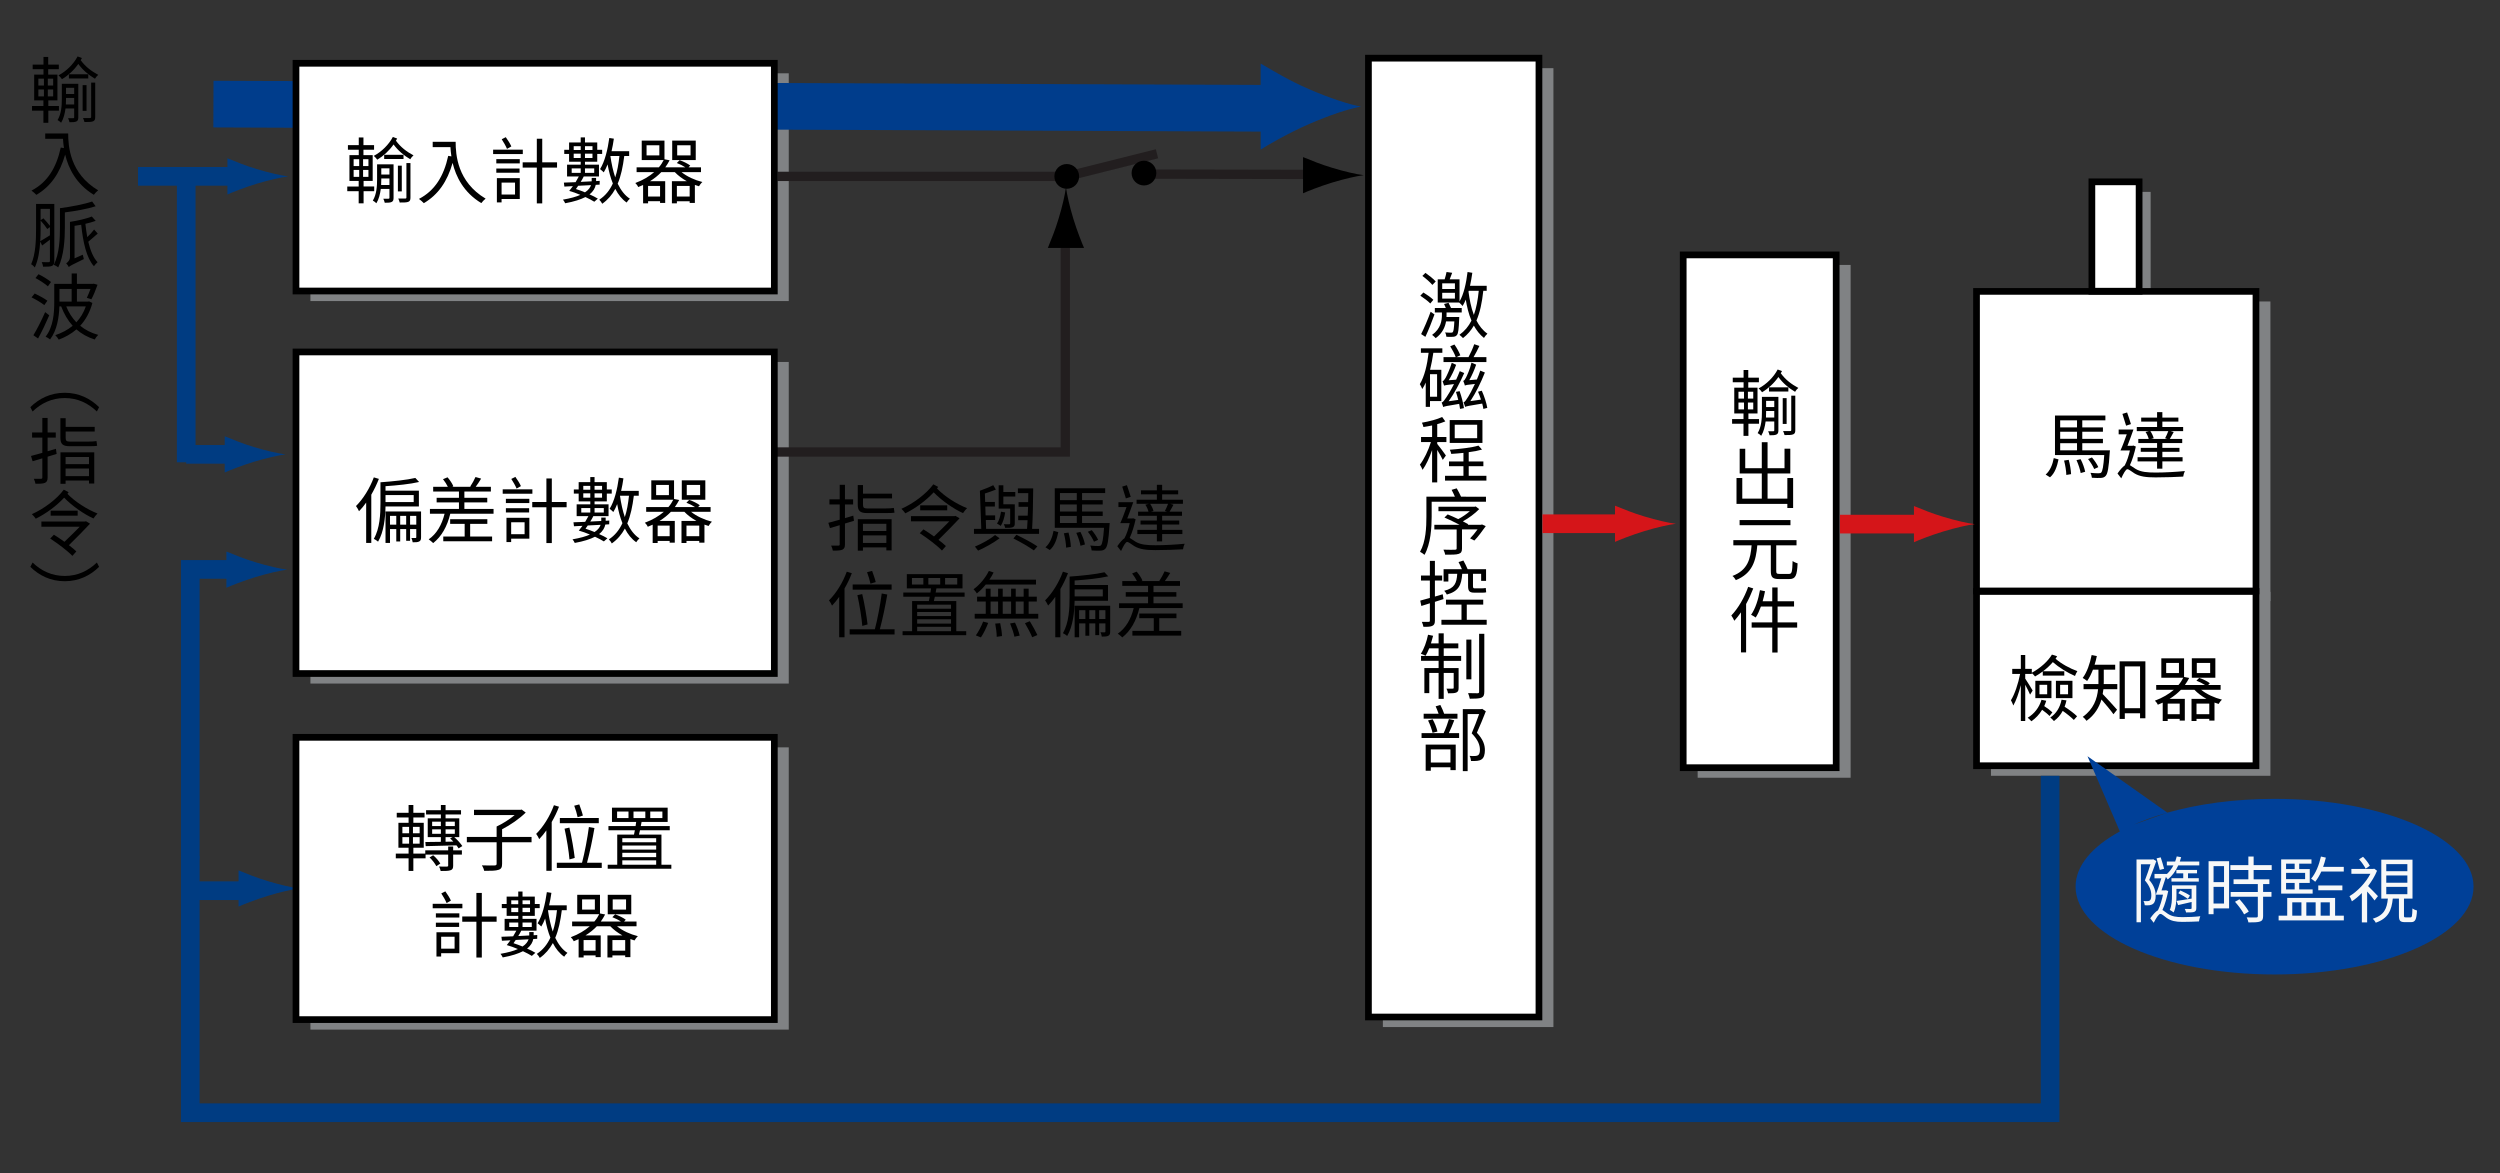 <?xml version="1.0" encoding="iso-8859-1"?>
<!-- Generator: Adobe Illustrator 16.0.0, SVG Export Plug-In . SVG Version: 6.00 Build 0)  -->
<!DOCTYPE svg PUBLIC "-//W3C//DTD SVG 1.1//EN" "http://www.w3.org/Graphics/SVG/1.1/DTD/svg11.dtd">
<svg version="1.1" id="&#x5716;&#x5C64;_1" xmlns="http://www.w3.org/2000/svg" xmlns:xlink="http://www.w3.org/1999/xlink" x="0px"
	 y="0px" width="552px" height="259px" viewBox="0 0 552 259" style="enable-background:new 0 0 552 259;" xml:space="preserve">
<rect x="0" y="0" width="552" height="259" fill="#333333" stroke="none"/>
<g>
	<rect x="68.542" y="16.187" style="fill:#808284;" width="105.616" height="50.287"/>
	<rect x="68.542" y="79.921" style="fill:#808284;" width="105.616" height="71.008"/>
	<rect x="68.542" y="165.019" style="fill:#808284;" width="105.616" height="62.318"/>
	<rect x="305.34" y="15.054" style="fill:#808284;" width="37.655" height="211.717"/>
	<rect x="374.844" y="58.498" style="fill:#808284;" width="33.771" height="113.226"/>
	<rect x="439.604" y="130.681" style="fill:#808284;" width="61.703" height="40.614"/>
	<rect x="439.604" y="66.565" style="fill:#808284;" width="61.703" height="66.146"/>
	<rect x="464.432" y="42.368" style="fill:#808284;" width="10.428" height="24.149"/>
	<rect x="302.151" y="12.837" style="fill:#FFFFFF;" width="37.65" height="211.718"/>
	<path d="M340.543,225.296H301.41v-213.2h39.133V225.296z M302.893,223.816h36.168V13.579h-36.168V223.816z"/>
	<rect x="371.65" y="56.276" style="fill:#FFFFFF;" width="33.778" height="113.229"/>
	<path d="M406.17,170.249h-35.261V55.535h35.261V170.249z M372.392,168.764h32.296V57.018h-32.296V168.764z"/>
	<rect x="436.415" y="130.583" style="fill:#FFFFFF;" width="61.705" height="38.492"/>
	<path d="M498.861,169.815h-63.188v-39.975h63.188V169.815z M437.156,168.335h60.223v-37.012h-60.223V168.335z"/>
	<rect x="436.415" y="64.342" style="fill:#FFFFFF;" width="61.705" height="66.145"/>
	<path d="M498.861,131.227h-63.188V63.601h63.188V131.227z M437.156,129.744h60.223V65.083h-60.223V129.744z"/>
	<rect x="461.887" y="40.148" style="fill:#FFFFFF;" width="10.428" height="24.148"/>
	<path d="M473.056,65.038h-11.91V39.407h11.91V65.038z M462.628,63.556h8.945V40.89h-8.945V63.556z"/>
	<rect x="406.258" y="113.662" style="fill:#D51519;" width="19.024" height="4.123"/>
	<path style="fill:#D51519;" d="M429.024,114.096c-2.62-0.788-4.324-1.519-6.422-2.362v7.993c0.75-0.359,3.802-1.576,6.422-2.359
		c2.806-0.848,5.349-1.43,6.996-1.639C434.373,115.524,431.83,114.95,429.024,114.096"/>
	<rect x="340.576" y="113.58" style="fill:#D51519;" width="19.025" height="4.123"/>
	<path style="fill:#D51519;" d="M363.023,114.02c-2.626-0.797-4.326-1.516-6.431-2.363v7.994c0.758-0.357,3.805-1.574,6.431-2.365
		c2.809-0.853,5.343-1.424,6.997-1.633C368.366,115.448,365.832,114.861,363.023,114.02"/>
	<rect x="171.651" y="37.916" style="fill:#221E1F;" width="63.888" height="2.059"/>
	
		<rect x="244.448" y="26.21" transform="matrix(0.243 0.97 -0.97 0.243 221.237 -210.528)" style="fill:#221E1F;" width="2.059" height="20.492"/>
	
		<rect x="252.588" y="37.543" transform="matrix(1 0.002 -0.002 1 0.091 -0.639)" style="fill:#221E1F;" width="42.676" height="2.059"/>
	<rect x="42.013" y="194.606" style="fill:#003C82;" width="11.588" height="4.123"/>
	<polygon style="fill:#003C82;" points="454.722,247.749 39.953,247.749 39.953,189.073 44.073,189.073 44.073,243.626 
		450.602,243.626 450.602,171.298 454.722,171.298 	"/>
	<path style="fill:#003C82;" d="M59.099,194.545c-2.621-0.791-4.324-1.521-6.426-2.363v7.992c0.753-0.352,3.805-1.571,6.426-2.362
		c2.803-0.853,5.346-1.429,6.999-1.639C64.444,195.964,61.901,195.393,59.099,194.545"/>
	<path style="fill:#003C82;" d="M42.013,191.135c-1.138,0-2.06-0.923-2.06-2.062v-65.407h12.72c1.139,0,2.061,0.922,2.061,2.06
		s-0.922,2.062-2.061,2.062h-8.6v61.286C44.073,190.212,43.151,191.135,42.013,191.135z"/>
	<path style="fill:#003C82;" d="M56.419,124.148c-2.621-0.796-4.324-1.525-6.428-2.367v7.996c0.756-0.354,3.807-1.572,6.428-2.363
		c2.804-0.844,5.348-1.424,7-1.638C61.767,125.575,59.223,124.996,56.419,124.148"/>
	<rect x="41.116" y="98.262" style="fill:#003C82;" width="11.182" height="4.117"/>
	<rect x="39.056" y="37.138" style="fill:#003C82;" width="4.121" height="64.936"/>
	<path style="fill:#003C82;" d="M56.04,98.7c-2.621-0.791-4.326-1.526-6.425-2.368v7.996c0.753-0.356,3.804-1.574,6.425-2.362
		c2.804-0.847,5.348-1.424,7-1.638C61.388,100.124,58.844,99.547,56.04,98.7"/>
	<path d="M235.539,41.685c1.512,0,2.735-1.23,2.735-2.738c0-1.51-1.224-2.73-2.735-2.73c-1.51,0-2.733,1.22-2.733,2.73
		C232.806,40.455,234.029,41.685,235.539,41.685"/>
	<path style="fill:#221E1F;" d="M236.245,100.838h-65.452c-0.569,0-1.029-0.462-1.029-1.03c0-0.569,0.46-1.031,1.029-1.031h63.393
		V53.087c0-0.569,0.461-1.029,1.029-1.029c0.569,0,1.03,0.46,1.03,1.029V100.838z"/>
	<path d="M252.588,40.95c1.509,0,2.73-1.225,2.73-2.738c0-1.505-1.222-2.728-2.73-2.728c-1.513,0-2.734,1.222-2.734,2.728
		C249.854,39.725,251.075,40.95,252.588,40.95"/>
	<path d="M294.134,37.047c-2.62-0.786-4.324-1.518-6.424-2.362v7.995c0.75-0.358,3.804-1.575,6.424-2.368
		c2.803-0.846,5.343-1.426,6.996-1.633C299.477,38.48,296.937,37.899,294.134,37.047"/>
	<path d="M233.729,48.309c-0.79,2.621-1.516,4.324-2.365,6.434h7.997c-0.352-0.761-1.57-3.813-2.364-6.434
		c-0.847-2.803-1.426-5.343-1.633-6.994C235.158,42.965,234.582,45.506,233.729,48.309"/>
	
		<rect x="47.13" y="18.253" transform="matrix(1 0.004 -0.004 1 0.088 -0.608)" style="fill:#003D8C;" width="234.255" height="10.3"/>
	<path style="fill:#003D8C;" d="M288.961,19.658c-4.324-1.887-7.138-3.621-10.61-5.623v19.002c1.246-0.85,6.286-3.737,10.61-5.612
		c4.627-2.015,8.82-3.4,11.553-3.889C297.781,23.043,293.588,21.667,288.961,19.658"/>
	<rect x="65.354" y="13.972" style="fill:#FFFFFF;" width="105.618" height="50.283"/>
	<path d="M171.713,64.996h-107.1V13.23h107.1V64.996z M66.095,63.514H170.23V14.713H66.095V63.514z"/>
	<rect x="65.354" y="77.711" style="fill:#FFFFFF;" width="105.618" height="71.003"/>
	<path d="M171.713,149.454h-107.1V76.971h107.1V149.454z M66.095,147.975H170.23V78.451H66.095V147.975z"/>
	<rect x="65.354" y="162.804" style="fill:#FFFFFF;" width="105.618" height="62.323"/>
	<path d="M171.713,225.867h-107.1v-63.807h107.1V225.867z M66.095,224.388H170.23v-60.845H66.095V224.388z"/>
	<path style="fill:#004098;" d="M471.156,182.067c2.239-0.987,4.72-1.873,7.399-2.631l-17.639-12.459l7.146,16.605
		c-6.11,3.332-9.774,7.572-9.774,12.192c0,10.711,19.669,19.386,43.933,19.386c24.267,0,43.938-8.675,43.938-19.386
		c0-10.705-19.672-19.388-43.938-19.388c-8.711,0-16.834,1.122-23.665,3.049"/>
	<rect x="30.473" y="36.877" style="fill:#003C82;" width="22.423" height="4.121"/>
	<path style="fill:#003C82;" d="M56.637,37.314c-2.62-0.791-4.326-1.521-6.425-2.367v7.998c0.753-0.358,3.805-1.573,6.425-2.365
		c2.805-0.846,5.348-1.423,7-1.633C61.984,38.739,59.441,38.161,56.637,37.314"/>
	<path d="M451.681,104.785c0.987-0.845,1.546-2.248,1.787-3.636l1.053,0.286c-0.303,1.484-0.796,3.046-1.881,3.954L451.681,104.785z
		 M465.876,99.428c0,0-0.018,0.352-0.05,0.507c-0.207,3.338-0.444,4.644-0.891,5.139c-0.274,0.302-0.575,0.414-1.021,0.447
		c-0.416,0.03-1.212,0.03-2.024-0.033c-0.035-0.302-0.145-0.781-0.319-1.087c0.778,0.097,1.531,0.097,1.8,0.097
		c0.287,0,0.446-0.03,0.574-0.158c0.288-0.319,0.494-1.321,0.673-3.858h-10.878v-8.726h11.13v1.057h-5.102v1.562h4.559v0.956h-4.559
		v1.564h4.559v0.97h-4.559v1.564H465.876z M454.887,94.373h3.718v-1.564h-3.718V94.373z M458.604,95.329h-3.718v1.564h3.718V95.329z
		 M454.887,99.428h3.718v-1.564h-3.718V99.428z M456.771,101.532c0.285,1.005,0.491,2.296,0.524,3.159l-1.052,0.176
		c-0.016-0.862-0.223-2.153-0.494-3.177L456.771,101.532z M459.401,101.39c0.459,0.862,0.875,2.041,1.003,2.775l-0.99,0.286
		c-0.112-0.732-0.509-1.944-0.922-2.855L459.401,101.39z M462.398,103.559c-0.24-0.593-0.815-1.531-1.356-2.2l0.862-0.352
		c0.571,0.653,1.165,1.562,1.403,2.138L462.398,103.559z"/>
	<path d="M471.593,98.598c-0.303,1.403-0.766,2.935-1.307,4.113c0.307,0.179,0.688,0.465,1.278,0.832
		c1.128,0.684,2.565,0.796,4.446,0.796c2.041,0,4.624-0.158,6.411-0.332c-0.162,0.316-0.334,0.873-0.368,1.225
		c-1.178,0.082-4.209,0.177-6.089,0.177c-2.092,0-3.479-0.177-4.657-0.878c-0.638-0.386-1.229-0.927-1.593-0.927
		c-0.354,0-0.878,1.008-1.341,2.011l-0.828-1.066c0.554-0.799,1.112-1.452,1.594-1.771c0.491-0.929,0.894-2.169,1.146-3.317h-2.087
		c0.443-0.941,0.94-2.296,1.387-3.557H467.8v-1.068h3.269c-0.398,1.146-0.895,2.505-1.326,3.59h1.104l0.206-0.052L471.593,98.598z
		 M469.442,93.99c-0.193-0.669-0.559-1.771-0.813-2.603l1.035-0.316c0.287,0.829,0.653,1.883,0.843,2.569L469.442,93.99z
		 M474.499,95.189h-2.7v-0.911h4.483v-1.182h-3.509v-0.893h3.509v-1.212h1.166v1.212h3.537v0.893h-3.537v1.182h4.59v0.911h-2.79
		l0.703,0.204c-0.304,0.543-0.591,1.103-0.862,1.53h2.743v0.908h-4.384v1.057h3.777v0.873h-3.777v1.181h4.465v0.927h-4.465v1.607
		h-1.166v-1.607h-4.306v-0.927h4.306v-1.181h-3.605v-0.873h3.605v-1.057h-4.146v-0.908h2.297c-0.096-0.446-0.382-1.081-0.699-1.546
		L474.499,95.189z M478.052,96.766c0.239-0.431,0.543-1.102,0.705-1.576h-3.956c0.334,0.492,0.638,1.13,0.732,1.576l-0.588,0.158
		h3.615L478.052,96.766z"/>
	<path d="M80.28,42.214v2.679h-1.084v-2.679h-2.519v-1.035h2.519v-1.227h-2.04v-5.696h2.059v-1.194h-2.394V32.04h2.394v-1.69h1.035
		v1.69h2.343v1.021H80.25v1.194h2.039v5.696H80.28v1.227h2.344v1.035H80.28z M78.081,36.665h1.227V35.15h-1.227V36.665z
		 M78.081,39.058h1.227v-1.531h-1.227V39.058z M81.35,35.15h-1.182v1.514h1.182V35.15z M81.35,37.527h-1.182v1.531h1.182V37.527z
		 M86.898,43.683c0,0.478-0.097,0.75-0.413,0.907c-0.321,0.162-0.799,0.177-1.531,0.177c-0.05-0.255-0.192-0.64-0.321-0.893
		c0.544,0.015,1.022,0,1.166,0s0.19-0.05,0.19-0.191V41.72h-1.912c-0.145,1.1-0.416,2.25-0.975,3.159
		c-0.173-0.177-0.557-0.496-0.781-0.589c0.846-1.388,0.94-3.238,0.94-4.656v-3.35h3.637V43.683z M87.694,30.591
		c-0.08,0.157-0.174,0.319-0.271,0.476c1.057,1.452,2.363,2.424,3.879,3.239c-0.272,0.225-0.561,0.559-0.719,0.862
		c-1.438-0.862-2.647-1.868-3.685-3.271c-0.956,1.372-2.231,2.55-3.603,3.366c-0.176-0.272-0.493-0.623-0.766-0.845
		c1.706-0.893,3.334-2.488,4.212-4.181L87.694,30.591z M85.989,40.845v-1.437h-1.8v0.225c0,0.363-0.019,0.793-0.035,1.212H85.989z
		 M84.189,38.531h1.8v-1.37h-1.8V38.531z M89.098,35.103h-4.271v-0.925h4.271V35.103z M88.714,42.264h-0.859v-5.692h0.859V42.264z
		 M89.736,36.011h0.893v7.591c0,0.524-0.093,0.797-0.462,0.956c-0.381,0.159-0.972,0.159-1.912,0.159
		c-0.05-0.255-0.194-0.619-0.319-0.875c0.734,0.017,1.356,0.017,1.544,0c0.196-0.018,0.257-0.063,0.257-0.255V36.011z"/>
	<path d="M100.607,31.308c0,2.822,0.369,8.836,6.618,12.551c-0.272,0.191-0.749,0.7-0.956,0.987
		c-3.924-2.376-5.612-5.867-6.333-8.883c-1.179,4.131-3.19,7.033-6.359,8.899c-0.225-0.238-0.753-0.735-1.071-0.941
		c3.524-1.833,5.486-5.039,6.459-9.504l0.703,0.112c-0.112-0.735-0.177-1.435-0.207-2.041h-3.922v-1.18H100.607z"/>
	<path d="M115.434,34.019h-6.553v-0.975h6.553V34.019z M109.584,35.134h5.181v0.941h-5.181V35.134z M114.718,38.147h-5.134v-0.938
		h5.134V38.147z M114.768,43.937h-4.019v0.75h-1.037V39.33h5.056V43.937z M110.749,42.949h2.969v-2.633h-2.969V42.949z
		 M111.945,32.872c-0.225-0.575-0.737-1.468-1.165-2.124l0.894-0.46c0.479,0.653,0.987,1.482,1.229,2.041L111.945,32.872z
		 M122.994,37h-3.268v7.908h-1.197V37h-3.124v-1.164h3.124v-5.199h1.197v5.199h3.268V37z"/>
	<path d="M131.538,40.812c-0.144,0.7-0.497,1.418-1.372,2.104c0.719,0.319,1.355,0.638,1.834,0.943l-0.78,0.685
		c-0.514-0.319-1.197-0.685-1.963-1.037c-1.021,0.528-2.455,1.005-4.465,1.372c-0.095-0.24-0.318-0.588-0.493-0.797
		c1.689-0.287,2.949-0.653,3.842-1.053c-0.814-0.352-1.658-0.653-2.455-0.877c0.254-0.319,0.543-0.669,0.813-1.05l-1.885,0.095
		l-0.109-0.879c0.72-0.015,1.612-0.063,2.585-0.093c0.237-0.431,0.493-0.845,0.715-1.261h-2.597v-2.601h3.013v-0.653h-2.566v-1.723
		h-1.068v-0.907h1.068v-1.627h2.566v-1.115h0.943v1.115h2.709v1.627h1.085v0.907h-1.085v1.723h-2.709v0.653h3.091v2.601h-3.363
		c-0.193,0.398-0.415,0.798-0.671,1.197c0.781-0.033,1.597-0.081,2.424-0.127v-0.162v-0.588h0.973v0.622v0.078l0.8-0.047l-0.02,0.83
		L131.538,40.812z M126.229,38.166h1.994v-0.99h-1.994V38.166z M126.673,33.125h1.547V32.28h-1.547V33.125z M128.22,33.923h-1.547
		v0.957h1.547V33.923z M127.66,41.019c-0.157,0.254-0.334,0.494-0.494,0.72c0.656,0.205,1.344,0.462,1.997,0.731
		c0.793-0.509,1.162-1.084,1.337-1.593L127.66,41.019z M129.163,33.125h1.658V32.28h-1.658V33.125z M130.818,33.923h-1.658v0.957
		h1.658V33.923z M129.163,38.166h2.04v-0.99h-2.04V38.166z M137.837,34.448c-0.303,2.377-0.721,4.401-1.452,6.108
		c0.702,1.437,1.564,2.6,2.693,3.316c-0.235,0.208-0.557,0.559-0.716,0.846c-1.035-0.718-1.865-1.753-2.503-3.015
		c-0.716,1.309-1.644,2.409-2.885,3.287c-0.1-0.225-0.431-0.687-0.655-0.893c1.354-0.892,2.312-2.088,2.996-3.59
		c-0.509-1.241-0.877-2.66-1.162-4.208c-0.256,0.656-0.525,1.245-0.847,1.755c-0.175-0.162-0.571-0.559-0.813-0.718
		c1.05-1.675,1.675-4.257,2.041-6.873l1.005,0.157c-0.127,0.927-0.302,1.869-0.509,2.762h3.89v1.066H137.837z M134.774,34.448
		c0.24,1.69,0.591,3.302,1.067,4.721c0.464-1.372,0.733-2.95,0.927-4.721H134.774z"/>
	<path d="M150.479,38.005c1.196,0.972,2.934,1.77,4.609,2.184c-0.272,0.225-0.591,0.656-0.751,0.941
		c-0.303-0.094-0.605-0.191-0.909-0.304v3.987h-1.149v-0.381h-2.822v0.46h-1.1v-4.878h3.303c-1.021-0.559-1.946-1.259-2.662-2.009
		h-2.984c-0.688,0.716-1.516,1.403-2.503,2.009h3.363v4.799h-1.132v-0.381h-2.647v0.46h-1.1v-4.048
		c-0.352,0.157-0.702,0.319-1.084,0.46c-0.093-0.269-0.415-0.7-0.637-0.892c1.721-0.639,3.109-1.484,4.175-2.409h-3.888v-1.052
		h4.909c0.466-0.528,0.813-1.085,1.069-1.613h-4.847V31.05h5.023v4.118l1.132,0.222c-0.27,0.525-0.591,1.054-0.957,1.563h4.447
		c-0.525-0.351-1.257-0.719-1.896-0.957l0.622-0.621c0.812,0.269,1.818,0.765,2.344,1.179l-0.382,0.399h2.756v1.052H150.479z
		 M145.583,32.072h-2.822v2.247h2.822V32.072z M145.742,41.052h-2.649v2.344h2.649V41.052z M153.62,35.34h-5.197V31.05h5.197V35.34z
		 M152.279,41.052h-2.822v2.344h2.822V41.052z M152.474,32.072h-2.95v2.247h2.95V32.072z"/>
	<path d="M10.671,24.438v2.678H9.586v-2.678H7.068v-1.036h2.518v-1.228h-2.04v-5.696h2.057v-1.194H7.212v-1.021h2.391v-1.69h1.037
		v1.69h2.347v1.021H10.64v1.194h2.04v5.696h-2.009v1.228h2.343v1.036H10.671z M8.472,18.888h1.227v-1.516H8.472V18.888z
		 M8.472,21.282h1.227V19.75H8.472V21.282z M11.739,17.373h-1.179v1.516h1.179V17.373z M11.739,19.75h-1.179v1.532h1.179V19.75z
		 M17.289,25.905c0,0.479-0.095,0.75-0.416,0.907c-0.316,0.162-0.796,0.177-1.53,0.177c-0.048-0.255-0.188-0.639-0.316-0.893
		c0.54,0.015,1.021,0,1.163,0c0.143,0,0.19-0.05,0.19-0.191v-1.962h-1.913c-0.146,1.101-0.415,2.25-0.972,3.158
		c-0.175-0.177-0.559-0.496-0.783-0.589c0.843-1.388,0.94-3.238,0.94-4.657v-3.35h3.637V25.905z M18.088,12.813
		c-0.08,0.157-0.178,0.319-0.274,0.476c1.057,1.452,2.362,2.424,3.878,3.239c-0.271,0.225-0.56,0.559-0.719,0.862
		c-1.437-0.862-2.646-1.867-3.684-3.271c-0.957,1.371-2.231,2.55-3.605,3.365c-0.173-0.271-0.491-0.623-0.767-0.845
		c1.71-0.893,3.338-2.486,4.213-4.179L18.088,12.813z M16.38,23.067v-1.437h-1.803v0.225c0,0.364-0.016,0.795-0.032,1.212H16.38z
		 M14.577,20.753h1.803v-1.369h-1.803V20.753z M19.491,17.325h-4.276V16.4h4.276V17.325z M19.107,24.486h-0.862v-5.692h0.862V24.486
		z M20.129,18.235h0.893v7.589c0,0.526-0.095,0.797-0.464,0.957c-0.382,0.16-0.972,0.16-1.912,0.16
		c-0.048-0.257-0.194-0.62-0.319-0.877c0.733,0.017,1.354,0.017,1.546,0c0.191-0.018,0.257-0.063,0.257-0.255V18.235z"/>
	<path d="M15.057,29.474c0,2.821,0.368,8.833,6.618,12.548c-0.269,0.191-0.75,0.701-0.956,0.99
		c-3.925-2.376-5.612-5.868-6.331-8.883c-1.181,4.128-3.19,7.033-6.361,8.896c-0.225-0.237-0.753-0.73-1.072-0.94
		c3.525-1.831,5.487-5.039,6.459-9.504l0.703,0.112c-0.109-0.732-0.179-1.433-0.206-2.041H9.985v-1.178H15.057z"/>
	<path d="M11.995,57.6c0,0.588-0.128,0.906-0.494,1.1c-0.368,0.176-0.959,0.191-1.978,0.191c-0.031-0.271-0.179-0.731-0.304-1.021
		c0.703,0.033,1.341,0.019,1.516,0.019c0.21,0,0.287-0.081,0.287-0.304v-4.672c-0.574,0.461-1.146,0.875-1.722,1.291l-0.415-0.877
		c-0.129,1.961-0.431,4.096-1.196,5.724c-0.16-0.225-0.591-0.606-0.813-0.7c1.005-2.266,1.084-5.393,1.084-7.689v-5.629h4.034V57.6z
		 M8.964,50.66c0,0.766-0.016,1.658-0.078,2.586c0.571-0.318,1.337-0.78,2.137-1.292v-1.803l-0.591,0.415
		c-0.302-0.494-0.939-1.291-1.468-1.865V50.66z M8.964,46.116v2.503l0.622-0.412c0.51,0.524,1.085,1.178,1.437,1.658v-3.749H8.964z
		 M21.116,45.543c-1.819,0.59-4.432,1.055-6.793,1.355v3.271c0,2.55-0.191,6.314-1.466,8.865c-0.209-0.177-0.703-0.464-0.975-0.559
		c1.246-2.458,1.358-5.883,1.358-8.307v-4.197c2.503-0.334,5.388-0.877,7.108-1.48L21.116,45.543z M21.578,51.572
		c-0.703,0.604-1.45,1.29-2.087,1.801c0.462,1.93,1.115,3.558,2.055,4.515c-0.239,0.206-0.621,0.603-0.796,0.908
		c-1.659-1.833-2.406-5.264-2.821-9.17c-0.497,0.077-0.988,0.159-1.469,0.239v7.176l1.815-0.798c0.068,0.304,0.162,0.72,0.241,0.956
		c-2.647,1.277-3.078,1.516-3.331,1.773c-0.082-0.242-0.369-0.623-0.575-0.83c0.318-0.192,0.843-0.671,0.843-1.403v-7.751
		c1.71-0.257,3.7-0.719,4.818-1.18l0.86,0.957c-0.653,0.238-1.453,0.463-2.278,0.654c0.109,1.004,0.256,1.99,0.413,2.934
		c0.559-0.525,1.149-1.182,1.515-1.676L21.578,51.572z"/>
	<path d="M9.779,67.371c-0.591-0.496-1.838-1.227-2.81-1.708l0.688-0.86c0.925,0.43,2.185,1.117,2.807,1.597L9.779,67.371z
		 M10.876,69.619c-0.716,1.674-1.656,3.65-2.469,5.119l-1.034-0.718c0.747-1.228,1.815-3.302,2.597-5.104L10.876,69.619z
		 M10.576,63.225c-0.591-0.543-1.8-1.324-2.744-1.834l0.67-0.846c0.942,0.462,2.167,1.197,2.758,1.721L10.576,63.225z
		 M20.399,66.892c-0.559,2.075-1.499,3.733-2.693,5.04c1.112,0.908,2.437,1.593,3.984,2.009c-0.284,0.257-0.606,0.702-0.78,1.022
		c-1.563-0.497-2.904-1.247-4.038-2.234c-1.162,1.006-2.484,1.737-3.905,2.264c-0.157-0.287-0.51-0.766-0.766-0.986
		c1.422-0.481,2.728-1.15,3.846-2.074c-1.087-1.195-1.913-2.631-2.536-4.274h-0.398c-0.08,2.343-0.496,5.249-2.059,7.29
		c-0.206-0.191-0.687-0.496-0.988-0.607c1.738-2.199,1.913-5.344,1.913-7.639v-4.02h3.844v-2.297h1.162v2.297h3.51l0.189-0.047
		l0.85,0.238c-0.401,1.146-0.912,2.408-1.358,3.206L19.17,65.76c0.255-0.51,0.543-1.244,0.814-1.961h-3v2.792h2.46l0.222-0.05
		L20.399,66.892z M13.129,66.591h2.693v-2.79h-2.693V66.591z M14.625,67.657c0.528,1.324,1.274,2.505,2.231,3.509
		c0.894-0.957,1.615-2.122,2.09-3.509H14.625z"/>
	<path d="M14.291,86.725c3.109,0,5.644,1.26,7.59,3.174l-0.494,0.957c-1.896-1.834-4.259-2.967-7.096-2.967s-5.2,1.133-7.096,2.967
		L6.7,89.898C8.647,87.984,11.183,86.725,14.291,86.725"/>
	<path d="M12.504,100.227l-1.99,0.607v4.578c0,0.684-0.162,0.986-0.575,1.195c-0.396,0.172-1.037,0.223-2.106,0.207
		c-0.046-0.303-0.205-0.781-0.365-1.1c0.716,0.016,1.387,0.016,1.578,0c0.223,0,0.3-0.064,0.3-0.303v-4.211
		c-0.778,0.221-1.513,0.443-2.149,0.639l-0.354-1.164c0.688-0.176,1.565-0.418,2.503-0.686v-3.365H7.083v-1.133h2.262v-3.205h1.169
		v3.205h1.8v1.133h-1.8v3.012c0.604-0.16,1.225-0.35,1.833-0.541L12.504,100.227z M15.391,98.523c-1.562,0-2.055-0.496-2.055-1.869
		v-4.318h1.162v1.91h6.412v1.039h-6.412v1.402c0,0.59,0.175,0.814,0.878,0.814h4.178c0.528,0,1.387-0.033,1.753-0.113
		c0.05,0.316,0.1,0.766,0.144,1.037c-0.301,0.082-1.101,0.098-1.832,0.098H15.391z M13.351,99.877h7.462v6.887H19.65v-0.668h-5.168
		v0.734h-1.132V99.877z M14.482,102.477h5.168V100.9h-5.168V102.477z M19.65,103.449h-5.168v1.676h5.168V103.449z"/>
	<path d="M15.153,108.693c-0.097,0.111-0.162,0.238-0.256,0.346c1.612,1.711,4.385,3.48,6.634,4.34
		c-0.287,0.273-0.684,0.783-0.891,1.1c-2.124-0.953-4.739-2.791-6.478-4.59c-1.722,1.85-4.033,3.539-6.265,4.639
		c-0.194-0.301-0.544-0.701-0.862-1.002c2.662-1.184,5.484-3.287,7.048-5.406L15.153,108.693z M19.875,115.631
		c-1.246,1.338-3.063,3.189-4.661,4.748c0.655,0.498,1.246,0.975,1.643,1.375l-0.878,0.986c-1-1.07-3.203-2.727-4.894-3.826
		l0.813-0.848c0.719,0.449,1.551,0.99,2.331,1.563c1.147-1.082,2.406-2.328,3.378-3.33H9.139v-1.15h9.649l0.192-0.063
		L19.875,115.631z M17.147,113.857h-5.965v-1.098h5.965V113.857z"/>
	<path d="M14.291,128.334c-3.108,0-5.644-1.256-7.591-3.174l0.495-0.955c1.896,1.832,4.259,2.965,7.096,2.965
		s5.199-1.133,7.096-2.965l0.494,0.955C19.935,127.078,17.4,128.334,14.291,128.334"/>
	<path d="M83.656,105.737c-0.462,1.194-1.038,2.378-1.674,3.49v10.655h-1.132v-8.915c-0.496,0.72-1.037,1.357-1.581,1.916
		c-0.112-0.273-0.446-0.878-0.668-1.15c1.562-1.531,3.046-3.909,3.939-6.331L83.656,105.737z M85.122,111.827
		c-0.046,2.427-0.35,5.601-1.644,7.77c-0.207-0.176-0.666-0.511-0.938-0.622c1.338-2.281,1.466-5.517,1.466-7.831v-4.656
		c2.695-0.194,5.898-0.525,7.701-0.96l0.829,0.894c-1.979,0.467-4.846,0.75-7.415,0.929v0.987h7.371v3.49H85.122z M85.122,110.855
		h6.222v-1.547h-6.222V110.855z M92.969,118.622c0,0.495-0.079,0.75-0.398,0.926c-0.302,0.177-0.783,0.191-1.451,0.191
		c-0.032-0.288-0.157-0.668-0.286-0.956c0.445,0.013,0.782,0.013,0.923,0.013c0.129-0.013,0.159-0.062,0.159-0.189v-1.786h-1.371
		v2.585h-0.86v-2.585h-1.321v2.728h-0.865v-2.728h-1.384v3.063h-0.991v-6.956h7.847V118.622z M87.497,113.901h-1.384v1.944h1.384
		V113.901z M89.684,113.901h-1.324v1.944h1.324V113.901z M91.915,113.901h-1.369v1.944h1.369V113.901z"/>
	<path d="M108.976,112.373v1.064H99.42c-0.681,2.827-1.942,5.042-3.777,6.479c-0.207-0.207-0.688-0.636-0.987-0.83
		c1.753-1.214,2.899-3.188,3.506-5.648h-3.234v-1.064h6.409v-1.451h-4.928v-1.006h4.928v-1.388h-5.693v-1.051h3.238
		c-0.254-0.526-0.653-1.164-1.069-1.674l1.005-0.416c0.526,0.609,1.069,1.419,1.276,1.978l-0.241,0.112h4.1l-0.129-0.052
		c0.401-0.571,0.895-1.479,1.166-2.102l1.244,0.352c-0.384,0.638-0.815,1.291-1.196,1.802h3.349v1.051h-5.852v1.388h5.052v1.006
		h-5.052v1.451H108.976z M103.808,118.464h4.847v1.051h-10.78v-1.051h4.722v-2.791h-3.204v-1.036h8.21v1.036h-3.794V118.464z"/>
	<path d="M117.551,109.023h-6.555v-0.975h6.555V109.023z M111.699,110.141h5.181v0.937h-5.181V110.141z M116.833,113.151h-5.134
		v-0.938h5.134V113.151z M116.883,118.943h-4.019v0.745h-1.037v-5.355h5.056V118.943z M112.864,117.953h2.966v-2.633h-2.966V117.953
		z M114.061,107.875c-0.225-0.576-0.736-1.47-1.167-2.123l0.893-0.459c0.481,0.653,0.99,1.482,1.231,2.041L114.061,107.875z
		 M125.109,112.006h-3.268v7.907h-1.197v-7.907h-3.124v-1.163h3.124v-5.202h1.197v5.202h3.268V112.006z"/>
	<path d="M133.653,115.818c-0.145,0.701-0.497,1.418-1.375,2.104c0.722,0.316,1.358,0.638,1.837,0.938l-0.78,0.685
		c-0.514-0.316-1.197-0.685-1.963-1.033c-1.021,0.525-2.455,1.005-4.465,1.37c-0.095-0.24-0.319-0.59-0.496-0.797
		c1.692-0.29,2.952-0.652,3.845-1.056c-0.814-0.347-1.658-0.653-2.455-0.873c0.253-0.321,0.543-0.673,0.813-1.054l-1.882,0.098
		l-0.112-0.881c0.72-0.016,1.612-0.062,2.585-0.095c0.237-0.429,0.493-0.844,0.718-1.258h-2.6v-2.603h3.013v-0.652h-2.565v-1.721
		H126.7v-0.91h1.069v-1.625h2.565v-1.118h0.943v1.118h2.709v1.625h1.085v0.91h-1.085v1.721h-2.709v0.652h3.091v2.603h-3.365
		c-0.189,0.398-0.413,0.796-0.669,1.194c0.781-0.03,1.597-0.082,2.424-0.127v-0.158v-0.59h0.973v0.62v0.081l0.8-0.048l-0.017,0.829
		L133.653,115.818z M128.344,113.17h1.994v-0.988h-1.994V113.17z M128.788,108.131h1.547v-0.845h-1.547V108.131z M130.335,108.929
		h-1.547v0.957h1.547V108.929z M129.775,116.024c-0.157,0.255-0.334,0.495-0.491,0.715c0.653,0.209,1.338,0.464,1.994,0.734
		c0.795-0.508,1.162-1.081,1.338-1.592L129.775,116.024z M131.278,108.131h1.658v-0.845h-1.658V108.131z M132.934,108.929h-1.658
		v0.957h1.658V108.929z M131.278,113.17h2.04v-0.988h-2.04V113.17z M139.952,109.455c-0.303,2.375-0.719,4.4-1.452,6.107
		c0.703,1.435,1.562,2.598,2.693,3.314c-0.237,0.209-0.554,0.557-0.716,0.848c-1.035-0.72-1.865-1.756-2.503-3.017
		c-0.719,1.307-1.644,2.409-2.888,3.287c-0.097-0.225-0.428-0.689-0.652-0.894c1.355-0.893,2.309-2.09,2.996-3.587
		c-0.509-1.245-0.875-2.664-1.162-4.21c-0.256,0.652-0.525,1.242-0.847,1.753c-0.175-0.161-0.572-0.557-0.813-0.72
		c1.054-1.672,1.675-4.256,2.041-6.871l1.005,0.158c-0.127,0.926-0.302,1.867-0.509,2.761h3.89v1.069H139.952z M136.89,109.455
		c0.237,1.686,0.591,3.301,1.069,4.72c0.462-1.375,0.731-2.949,0.925-4.72H136.89z"/>
	<path d="M152.596,113.012c1.196,0.972,2.935,1.768,4.606,2.184c-0.269,0.222-0.588,0.653-0.75,0.941
		c-0.301-0.097-0.604-0.191-0.909-0.304v3.983h-1.147v-0.381h-2.821v0.462h-1.101v-4.878h3.301
		c-1.021-0.562-1.944-1.261-2.662-2.008h-2.981c-0.688,0.717-1.519,1.403-2.503,2.008h3.365v4.797h-1.135v-0.381h-2.649v0.462h-1.1
		v-4.049c-0.347,0.161-0.7,0.319-1.084,0.462c-0.098-0.271-0.412-0.702-0.639-0.894c1.723-0.638,3.113-1.484,4.181-2.405h-3.892
		v-1.055h4.911c0.462-0.525,0.813-1.086,1.069-1.612h-4.85v-4.286h5.024v4.113l1.134,0.225c-0.274,0.525-0.591,1.051-0.959,1.561
		h4.452c-0.53-0.349-1.262-0.717-1.899-0.959l0.621-0.62c0.813,0.273,1.819,0.766,2.344,1.182l-0.384,0.397h2.762v1.055H152.596z
		 M147.697,107.079h-2.822v2.245h2.822V107.079z M147.858,116.056h-2.649v2.342h2.649V116.056z M155.736,110.345h-5.197v-4.289
		h5.197V110.345z M154.396,116.056h-2.821v2.342h2.821V116.056z M154.587,107.079h-2.95v2.245h2.95V107.079z"/>
	<path d="M100.058,187.755h1.928v0.941h-1.928v2.438c0,0.572-0.129,0.863-0.559,1.006c-0.463,0.176-1.15,0.176-2.2,0.176
		c-0.05-0.304-0.209-0.701-0.353-0.99c0.799,0.033,1.515,0.033,1.74,0.016c0.222-0.016,0.271-0.046,0.271-0.222v-2.424h-4.99v0.826
		h-2.699v2.776h-1.051v-2.776h-2.824v-1.051h2.824v-1.291h-2.246v-5.501h2.246v-1.185h-2.615v-1.033h2.615v-1.722h1.051v1.722h2.475
		v1.033h-2.475v1.185h2.297v5.501h-2.297v1.291H93.9v-0.717h5.058v-0.845h1.1V187.755z M88.847,183.991h1.481v-1.419h-1.481V183.991
		z M88.847,186.287h1.481v-1.454h-1.481V186.287z M92.659,182.572h-1.481v1.419h1.481V182.572z M92.659,184.833h-1.481v1.454h1.481
		V184.833z M93.918,185.92c0.925-0.016,2.121-0.016,3.428-0.046v-1.041h-2.902v-4.144h2.902v-0.862h-3.269v-0.939h3.269v-1.147
		h1.037v1.147h3.413v0.939h-3.413v0.862h3.028v4.144h-1.116c0.719,0.61,1.419,1.424,1.788,1.979l-0.828,0.511
		c-0.112-0.194-0.271-0.429-0.466-0.669c-2.503,0.08-5.037,0.144-6.793,0.177L93.918,185.92z M95.64,188.839
		c0.637,0.525,1.275,1.291,1.578,1.835l-0.875,0.573c-0.291-0.573-0.912-1.388-1.5-1.929L95.64,188.839z M95.416,182.396h1.927
		v-0.973h-1.927V182.396z M97.346,183.113h-1.928v0.99h1.928V183.113z M98.383,182.396h2.041v-0.973h-2.041V182.396z
		 M100.424,183.113h-2.041v0.99h2.041V183.113z M98.383,185.856l1.706-0.033c-0.225-0.24-0.462-0.493-0.703-0.699l0.56-0.291h-1.563
		V185.856z"/>
	<path d="M117.368,185.969h-6.505v4.753c0,0.796-0.206,1.164-0.813,1.34c-0.591,0.206-1.595,0.222-3.125,0.222
		c-0.078-0.352-0.303-0.878-0.51-1.215c1.291,0.052,2.453,0.036,2.806,0.019c0.319-0.019,0.432-0.095,0.432-0.386v-4.732h-6.573
		v-1.179h6.573v-2.297c1.322-0.604,2.869-1.595,3.983-2.521h-8.976v-1.164h10.267l0.257-0.063l0.893,0.669
		c-1.355,1.339-3.396,2.761-5.214,3.684v1.692h6.505V185.969z"/>
	<path d="M123.427,178.123c-0.431,1.163-0.991,2.296-1.612,3.378v10.767h-1.182v-8.914c-0.493,0.717-1.034,1.354-1.578,1.929
		c-0.112-0.286-0.446-0.894-0.671-1.163c1.565-1.531,3.047-3.907,3.925-6.333L123.427,178.123z M132.866,190.497v1.148h-9.92v-1.148
		h5.564c0.574-2.138,1.212-5.516,1.516-7.894l1.228,0.225c-0.412,2.438-1.065,5.549-1.644,7.669H132.866z M132.211,181.759h-8.597
		v-1.146h8.597V181.759z M125.738,189.763c-0.127-1.656-0.593-4.577-1.084-6.792l1.069-0.24c0.524,2.218,1,5.072,1.178,6.695
		L125.738,189.763z M127.539,180.435c-0.128-0.669-0.447-1.737-0.75-2.536l1.118-0.286c0.285,0.799,0.653,1.816,0.794,2.47
		L127.539,180.435z"/>
	<path d="M148.232,190.929v0.893h-14.048v-0.893h2.102v-6.649h3.7c0.066-0.304,0.129-0.607,0.193-0.957h-5.836v-0.929h5.996
		c0.05-0.301,0.094-0.62,0.127-0.905h-5.343v-3.159h12.296v3.159h-5.756c-0.05,0.285-0.112,0.604-0.175,0.905h6.393v0.929h-6.57
		c-0.079,0.35-0.144,0.653-0.225,0.957h4.962v6.649H148.232z M138.774,179.191h-2.519v1.435h2.519V179.191z M137.405,185.966h7.478
		v-0.893h-7.478V185.966z M144.883,186.686h-7.478v0.911h7.478V186.686z M137.405,189.252h7.478v-0.954h-7.478V189.252z
		 M137.405,190.929h7.478v-0.973h-7.478V190.929z M139.877,180.626h2.612v-1.435h-2.612V180.626z M143.576,180.626h2.679v-1.435
		h-2.679V180.626z"/>
	<path d="M102.094,200.541h-6.555v-0.975h6.555V200.541z M96.242,201.659h5.181v0.934h-5.181V201.659z M101.376,204.67h-5.134
		v-0.939h5.134V204.67z M101.426,210.461h-4.019v0.746H96.37v-5.358h5.056V210.461z M97.407,209.472h2.966v-2.634h-2.966V209.472z
		 M98.604,199.393c-0.225-0.576-0.736-1.469-1.167-2.122l0.893-0.46c0.481,0.653,0.99,1.48,1.231,2.042L98.604,199.393z
		 M109.653,203.521h-3.269v7.909h-1.197v-7.909h-3.124v-1.164h3.124v-5.199h1.197v5.199h3.269V203.521z"/>
	<path d="M117.749,207.338c-0.144,0.699-0.496,1.419-1.372,2.104c0.719,0.315,1.356,0.638,1.835,0.938l-0.781,0.684
		c-0.513-0.316-1.196-0.684-1.962-1.036c-1.021,0.526-2.457,1.011-4.466,1.373c-0.094-0.24-0.318-0.592-0.494-0.796
		c1.69-0.291,2.951-0.653,3.844-1.057c-0.815-0.347-1.658-0.653-2.456-0.872c0.254-0.322,0.544-0.674,0.813-1.057l-1.885,0.097
		l-0.109-0.878c0.718-0.015,1.612-0.061,2.584-0.097c0.237-0.429,0.494-0.842,0.716-1.255h-2.597v-2.603h3.012v-0.653h-2.565v-1.72
		h-1.068v-0.913h1.068v-1.623h2.565v-1.117h0.944v1.117h2.709v1.623h1.083v0.913h-1.083v1.72h-2.709v0.653h3.091v2.603h-3.363
		c-0.193,0.397-0.416,0.796-0.672,1.193c0.782-0.03,1.597-0.081,2.425-0.127v-0.158v-0.592h0.973v0.622v0.082l0.8-0.052l-0.02,0.832
		L117.749,207.338z M112.44,204.685h1.994V203.7h-1.994V204.685z M112.885,199.648h1.546v-0.848h-1.546V199.648z M114.431,200.444
		h-1.546v0.959h1.546V200.444z M113.872,207.543c-0.157,0.255-0.335,0.494-0.494,0.714c0.656,0.209,1.344,0.465,1.997,0.735
		c0.793-0.511,1.162-1.082,1.337-1.593L113.872,207.543z M115.375,199.648h1.658v-0.848h-1.658V199.648z M117.03,200.444h-1.658
		v0.959h1.658V200.444z M115.375,204.685h2.039V203.7h-2.039V204.685z M124.049,200.97c-0.303,2.378-0.722,4.404-1.453,6.108
		c0.702,1.434,1.564,2.598,2.694,3.317c-0.235,0.209-0.557,0.556-0.716,0.847c-1.035-0.72-1.865-1.756-2.503-3.016
		c-0.716,1.307-1.644,2.408-2.885,3.286c-0.1-0.225-0.432-0.688-0.655-0.894c1.354-0.893,2.312-2.092,2.996-3.587
		c-0.51-1.245-0.878-2.664-1.163-4.21c-0.256,0.653-0.524,1.24-0.846,1.75c-0.175-0.158-0.573-0.556-0.813-0.714
		c1.051-1.674,1.676-4.261,2.04-6.874l1.007,0.158c-0.128,0.924-0.304,1.868-0.509,2.761h3.89v1.066H124.049z M120.986,200.97
		c0.24,1.689,0.591,3.302,1.065,4.721c0.466-1.373,0.735-2.95,0.929-4.721H120.986z"/>
	<path d="M136.243,204.526c1.196,0.975,2.933,1.771,4.605,2.185c-0.27,0.225-0.588,0.653-0.748,0.943
		c-0.302-0.097-0.605-0.193-0.908-0.306v3.985h-1.149v-0.383h-2.821v0.465h-1.1v-4.879h3.301c-1.021-0.562-1.945-1.26-2.665-2.011
		h-2.979c-0.688,0.72-1.516,1.403-2.503,2.011h3.361v4.797h-1.13v-0.383h-2.647v0.465h-1.1v-4.052
		c-0.354,0.163-0.703,0.321-1.085,0.464c-0.097-0.271-0.418-0.704-0.64-0.893c1.725-0.638,3.111-1.485,4.178-2.409h-3.889v-1.051
		h4.91c0.462-0.53,0.812-1.087,1.068-1.612h-4.85v-4.287h5.024v4.113l1.134,0.225c-0.271,0.525-0.593,1.051-0.955,1.562h4.445
		c-0.524-0.353-1.259-0.72-1.896-0.96l0.621-0.622c0.813,0.275,1.818,0.766,2.344,1.184l-0.382,0.398h2.757v1.051H136.243z
		 M131.347,198.592h-2.821v2.251h2.821V198.592z M131.507,207.573h-2.65v2.342h2.65V207.573z M139.383,201.863h-5.196v-4.292h5.196
		V201.863z M138.043,207.573h-2.821v2.342h2.821V207.573z M138.233,198.592h-2.949v2.251h2.949V198.592z"/>
	<path d="M188.561,114.988l-1.994,0.607v4.578c0,0.686-0.16,0.987-0.572,1.196c-0.402,0.171-1.041,0.222-2.105,0.206
		c-0.05-0.303-0.21-0.78-0.369-1.102c0.719,0.018,1.391,0.018,1.581,0c0.222,0,0.304-0.062,0.304-0.301v-4.211
		c-0.785,0.22-1.516,0.444-2.154,0.639l-0.352-1.164c0.687-0.176,1.564-0.418,2.506-0.686v-3.366h-2.266v-1.133h2.266v-3.204h1.162
		v3.204h1.803v1.133h-1.803v3.014c0.605-0.161,1.229-0.35,1.834-0.541L188.561,114.988z M191.447,113.284
		c-1.563,0-2.057-0.495-2.057-1.867v-4.32h1.162v1.911h6.412v1.039h-6.412v1.403c0,0.589,0.176,0.813,0.879,0.813h4.177
		c0.528,0,1.389-0.033,1.753-0.112c0.05,0.319,0.095,0.766,0.145,1.036c-0.303,0.082-1.1,0.097-1.835,0.097H191.447z
		 M189.403,114.639h7.465v6.887h-1.163v-0.666h-5.168v0.732h-1.134V114.639z M190.537,117.239h5.168v-1.577h-5.168V117.239z
		 M195.705,118.211h-5.168v1.674h5.168V118.211z"/>
	<path d="M207.146,107.508c-0.095,0.112-0.157,0.242-0.253,0.354c1.611,1.707,4.384,3.476,6.633,4.335
		c-0.287,0.273-0.684,0.783-0.893,1.103c-2.122-0.957-4.737-2.792-6.475-4.593c-1.723,1.848-4.031,3.541-6.266,4.641
		c-0.191-0.303-0.543-0.701-0.862-1.005c2.663-1.179,5.487-3.284,7.05-5.406L207.146,107.508z M211.868,114.447
		c-1.244,1.338-3.063,3.189-4.654,4.754c0.653,0.492,1.241,0.973,1.642,1.37l-0.875,0.99c-1.006-1.069-3.208-2.73-4.896-3.827
		l0.812-0.848c0.72,0.447,1.548,0.99,2.328,1.564c1.147-1.084,2.41-2.33,3.381-3.335h-8.467v-1.146h9.648l0.188-0.063
		L211.868,114.447z M209.143,112.677h-5.965v-1.1h5.965V112.677z"/>
	<path d="M229.422,116.774v1.103h-14.37v-1.103h1.613l-0.304-8.42c0.987-0.35,2.184-0.826,2.949-1.227l0.575,0.975
		c-0.734,0.301-1.612,0.604-2.425,0.859l0.063,1.865h2.141v1.019h-2.106l0.063,1.949h2.106v1.021h-2.057l0.06,1.959h9.043
		c0.034-0.556,0.084-1.229,0.112-1.911h-2.072v-1.005h2.104c0.034-0.638,0.05-1.291,0.08-1.962h-2.103v-1.021h2.119
		c0.016-0.687,0.03-1.355,0.03-1.993h-2.296v-1.038h3.383c-0.018,2.791-0.096,6.572-0.239,8.93H229.422z M220.714,118.85
		c-1.307,0.989-3.206,2.054-4.75,2.727c-0.161-0.239-0.48-0.638-0.702-0.893c1.516-0.623,3.43-1.676,4.431-2.552L220.714,118.85z
		 M221.942,113.142c-0.159,1.112-0.493,2.215-0.972,2.979c-0.179-0.143-0.591-0.397-0.832-0.51c0.497-0.704,0.737-1.658,0.879-2.631
		L221.942,113.142z M223.045,112.294h-2.538v-5.151h1.035v1.485h2.635v1.005h-2.635v1.705h2.091v0.018h0.432v4.189
		c0,0.498-0.098,0.704-0.448,0.862c-0.35,0.143-0.908,0.143-1.674,0.143c-0.047-0.255-0.176-0.571-0.304-0.811
		c0.557,0.03,1.037,0.03,1.197,0.015c0.174,0,0.209-0.061,0.209-0.209V112.294z M224.413,118.081
		c1.69,0.802,3.509,1.789,4.641,2.554l-0.778,0.891c-1.087-0.766-2.855-1.816-4.515-2.628L224.413,118.081z"/>
	<path d="M230.834,120.842c0.99-0.847,1.548-2.25,1.788-3.639l1.05,0.291c-0.3,1.482-0.794,3.044-1.878,3.955L230.834,120.842z
		 M245.027,115.483c0,0-0.016,0.353-0.048,0.511c-0.209,3.335-0.443,4.641-0.891,5.134c-0.271,0.306-0.575,0.413-1.021,0.448
		c-0.416,0.031-1.212,0.031-2.024-0.035c-0.032-0.299-0.145-0.781-0.319-1.082c0.778,0.097,1.531,0.097,1.801,0.097
		c0.287,0,0.446-0.032,0.575-0.16c0.287-0.319,0.493-1.322,0.671-3.86h-10.877v-8.721h11.13v1.053h-5.103v1.56h4.559v0.959h-4.559
		v1.562h4.559v0.975h-4.559v1.562H245.027z M234.04,110.427h3.715v-1.562h-3.715V110.427z M237.755,111.386h-3.715v1.567h3.715
		V111.386z M234.04,115.483h3.715v-1.562h-3.715V115.483z M235.925,117.589c0.284,1.003,0.493,2.296,0.524,3.158l-1.05,0.177
		c-0.019-0.863-0.225-2.154-0.497-3.175L235.925,117.589z M238.555,117.445c0.46,0.863,0.876,2.039,1.003,2.773l-0.989,0.289
		c-0.11-0.732-0.51-1.944-0.923-2.855L238.555,117.445z M241.552,119.614c-0.239-0.589-0.815-1.533-1.356-2.202l0.863-0.352
		c0.572,0.653,1.162,1.566,1.403,2.141L241.552,119.614z"/>
	<path d="M250.746,114.652c-0.3,1.403-0.766,2.934-1.307,4.117c0.304,0.177,0.686,0.46,1.278,0.83
		c1.131,0.686,2.565,0.793,4.449,0.793c2.041,0,4.622-0.155,6.409-0.332c-0.16,0.319-0.334,0.878-0.369,1.226
		c-1.178,0.081-4.208,0.179-6.09,0.179c-2.09,0-3.477-0.179-4.655-0.878c-0.638-0.383-1.231-0.924-1.594-0.924
		c-0.354,0-0.878,1.005-1.341,2.008l-0.828-1.066c0.557-0.799,1.112-1.452,1.594-1.771c0.494-0.927,0.895-2.169,1.146-3.319h-2.087
		c0.444-0.939,0.94-2.297,1.387-3.555h-1.787v-1.069h3.27c-0.397,1.148-0.895,2.506-1.325,3.59h1.1l0.209-0.048L250.746,114.652z
		 M248.594,110.049c-0.188-0.671-0.558-1.773-0.81-2.603l1.034-0.321c0.284,0.832,0.653,1.886,0.844,2.572L248.594,110.049z
		 M253.652,111.243h-2.697v-0.908h4.48v-1.182h-3.508v-0.893h3.508v-1.212h1.166v1.212h3.54v0.893h-3.54v1.182h4.591v0.908h-2.79
		l0.702,0.207c-0.306,0.543-0.59,1.1-0.862,1.53h2.743v0.906h-4.384v1.056h3.777v0.878h-3.777v1.179h4.466v0.924h-4.466v1.612
		h-1.166v-1.612h-4.306v-0.924h4.306v-1.179h-3.605v-0.878h3.605v-1.056h-4.146v-0.906h2.296c-0.096-0.446-0.382-1.084-0.699-1.546
		L253.652,111.243z M257.208,112.822c0.237-0.431,0.541-1.104,0.7-1.579h-3.956c0.337,0.495,0.638,1.133,0.734,1.579l-0.588,0.158
		h3.618L257.208,112.822z"/>
	<path d="M188.083,126.563c-0.432,1.166-0.99,2.296-1.611,3.383v10.763h-1.182v-8.915c-0.493,0.72-1.034,1.357-1.578,1.929
		c-0.112-0.286-0.446-0.891-0.671-1.163c1.564-1.531,3.047-3.909,3.925-6.333L188.083,126.563z M197.523,138.939v1.148h-9.92v-1.148
		h5.564c0.574-2.141,1.212-5.519,1.516-7.896l1.228,0.225c-0.412,2.441-1.065,5.547-1.644,7.672H197.523z M196.868,130.201h-8.597
		v-1.148h8.597V130.201z M190.396,138.202c-0.127-1.656-0.593-4.577-1.084-6.79l1.069-0.239c0.524,2.217,1,5.069,1.177,6.697
		L190.396,138.202z M192.196,128.877c-0.128-0.672-0.447-1.738-0.75-2.539l1.118-0.283c0.285,0.796,0.653,1.814,0.794,2.467
		L192.196,128.877z"/>
	<path d="M213.339,139.368v0.891h-14.051v-0.891h2.103v-6.649h3.699c0.066-0.304,0.129-0.604,0.194-0.957h-5.837v-0.923h5.996
		c0.047-0.304,0.095-0.623,0.128-0.914h-5.343v-3.153h12.295v3.153h-5.759c-0.047,0.291-0.109,0.61-0.175,0.914h6.396v0.923h-6.571
		c-0.079,0.353-0.144,0.653-0.222,0.957h4.959v6.649H213.339z M203.878,127.629h-2.519v1.439h2.519V127.629z M202.509,134.41h7.478
		v-0.893h-7.478V134.41z M209.986,135.125h-7.478v0.908h7.478V135.125z M202.509,137.694h7.478v-0.957h-7.478V137.694z
		 M202.509,139.368h7.478v-0.972h-7.478V139.368z M204.978,129.068h2.618v-1.439h-2.618V129.068z M208.678,129.068h2.679v-1.439
		h-2.679V129.068z"/>
	<path d="M217.65,129.068c-0.603,0.75-1.274,1.418-1.962,1.959c-0.125-0.225-0.491-0.699-0.73-0.924
		c1.339-0.957,2.615-2.473,3.381-4.033l1.05,0.334c-0.27,0.543-0.588,1.084-0.938,1.592h10.299v1.072H217.65z M229.246,135.523
		v1.071h-14.033v-1.071h2.438v-2.707h-1.912v-1.069h1.912v-1.771h1.072v1.771h1.655v-1.771h1.022v1.771h1.85v-1.771h1.021v1.771
		h1.751v-1.771h1.103v1.771h1.802v1.069h-1.802v2.707H229.246z M215.467,140.294c0.559-0.765,1.212-2.01,1.612-3.046l1.115,0.288
		c-0.396,1.033-1.02,2.36-1.611,3.202L215.467,140.294z M218.723,135.523h1.658v-2.707h-1.658V135.523z M220.842,137.6
		c0.206,0.924,0.384,2.121,0.399,2.838l-1.165,0.173c0-0.734-0.145-1.959-0.334-2.919L220.842,137.6z M221.4,135.523h1.85v-2.707
		h-1.85V135.523z M224.11,137.473c0.448,0.908,0.877,2.12,1.039,2.87l-1.168,0.237c-0.141-0.748-0.557-1.978-0.953-2.919
		L224.11,137.473z M224.271,135.523h1.753v-2.707h-1.753V135.523z M227.381,137.166c0.591,0.96,1.321,2.266,1.675,3.047
		l-1.149,0.492c-0.304-0.793-1.019-2.117-1.595-3.105L227.381,137.166z"/>
	<path d="M235.812,126.563c-0.464,1.193-1.035,2.378-1.676,3.49v10.655h-1.131v-8.915c-0.497,0.72-1.038,1.357-1.581,1.916
		c-0.109-0.273-0.446-0.878-0.666-1.15c1.561-1.531,3.044-3.906,3.935-6.333L235.812,126.563z M237.279,132.655
		c-0.05,2.424-0.351,5.598-1.643,7.767c-0.207-0.179-0.67-0.51-0.944-0.623c1.343-2.28,1.471-5.516,1.471-7.832v-4.654
		c2.694-0.191,5.9-0.525,7.7-0.959l0.831,0.896c-1.978,0.464-4.85,0.75-7.415,0.926v0.985h7.365v3.495H237.279z M237.279,131.681
		h6.218v-1.546h-6.218V131.681z M245.125,139.45c0,0.492-0.081,0.747-0.399,0.921c-0.304,0.179-0.781,0.193-1.45,0.193
		c-0.034-0.285-0.162-0.668-0.29-0.959c0.449,0.016,0.784,0.016,0.928,0.016c0.128-0.016,0.16-0.062,0.16-0.189v-1.786H242.7v2.585
		h-0.861v-2.585h-1.323v2.726h-0.862v-2.726h-1.387v3.063h-0.987v-6.956h7.846V139.45z M239.653,134.727h-1.387v1.944h1.387V134.727
		z M241.839,134.727h-1.323v1.944h1.323V134.727z M244.073,134.727H242.7v1.944h1.373V134.727z"/>
	<path d="M261.131,133.198v1.064h-9.556c-0.684,2.827-1.942,5.042-3.777,6.479c-0.207-0.207-0.688-0.636-0.99-0.829
		c1.756-1.215,2.902-3.189,3.511-5.649h-3.236v-1.064h6.409v-1.451h-4.928v-1.006h4.928v-1.388h-5.693v-1.051h3.236
		c-0.252-0.526-0.655-1.164-1.067-1.674l1.005-0.416c0.526,0.609,1.066,1.418,1.276,1.978l-0.241,0.112h4.1l-0.129-0.052
		c0.398-0.571,0.895-1.479,1.164-2.103l1.246,0.353c-0.385,0.638-0.815,1.291-1.196,1.802h3.349v1.051h-5.852v1.388h5.052v1.006
		h-5.052v1.451H261.131z M255.963,139.289h4.847v1.051h-10.78v-1.051h4.722v-2.791h-3.204v-1.036h8.213v1.036h-3.797V139.289z"/>
	<path d="M315.808,67.011c-0.459-0.495-1.434-1.214-2.199-1.723l0.671-0.702c0.75,0.445,1.737,1.134,2.199,1.612L315.808,67.011z
		 M316.735,69.435c-0.577,1.612-1.344,3.524-2.012,4.943l-0.923-0.606h-0.018c0.621-1.211,1.481-3.221,2.106-4.943L316.735,69.435z
		 M316.271,62.913c-0.463-0.56-1.435-1.419-2.213-1.993l0.681-0.672c0.782,0.543,1.772,1.341,2.267,1.899L316.271,62.913z
		 M322.204,69.993c0,0,0,0.288-0.017,0.445c-0.093,2.296-0.206,3.206-0.509,3.543c-0.194,0.255-0.446,0.35-0.815,0.382
		c-0.301,0.03-0.909,0.03-1.497,0c-0.033-0.305-0.128-0.701-0.29-0.957c0.593,0.047,1.103,0.047,1.309,0.047
		c0.21,0,0.307-0.016,0.401-0.145c0.158-0.174,0.252-0.78,0.334-2.344h-1.832c-0.212,1.229-0.783,2.601-2.283,3.7
		c-0.175-0.222-0.557-0.528-0.798-0.718c1.947-1.387,2.169-3.237,2.169-4.4v-0.559h-1.562V68h2.424
		c-0.128-0.303-0.274-0.607-0.384-0.877l0.987-0.257c0.193,0.354,0.384,0.766,0.543,1.134h2.363v0.988h-3.351v0.59
		c0,0.144,0,0.272-0.015,0.415H322.204z M327.513,64.204c-0.284,2.6-0.731,4.784-1.513,6.568c0.588,1.149,1.37,2.169,2.425,2.905
		c-0.241,0.207-0.608,0.653-0.766,0.939c-0.927-0.732-1.659-1.676-2.233-2.727c-0.623,1.084-1.403,1.994-2.394,2.76
		c-0.157-0.178-0.557-0.541-0.797-0.719c1.149-0.813,2.026-1.864,2.665-3.141c-0.639-1.484-1.006-3.109-1.26-4.625
		c-0.212,0.51-0.431,0.99-0.703,1.403c-0.146-0.177-0.509-0.575-0.75-0.766h-4.736V61.67h1.53c0.16-0.527,0.336-1.166,0.416-1.612
		l1.244,0.175c-0.175,0.48-0.369,1.007-0.544,1.438h2.169v4.893c0.943-1.608,1.469-4.018,1.771-6.505l1.052,0.175
		c-0.142,0.99-0.301,1.947-0.511,2.872h3.685v1.1H327.513z M321.247,62.563h-2.807v1.243h2.807V62.563z M321.247,64.65h-2.807v1.275
		h2.807V64.65z M324.244,64.396c0.225,1.658,0.544,3.478,1.182,5.136c0.556-1.516,0.878-3.303,1.084-5.327h-2.203L324.244,64.396z"
		/>
	<path d="M316.481,77.9c-0.196,1.291-0.419,2.552-0.721,3.745h2.487v6.907h-2.503v1.289h-0.941v-5.374
		c-0.237,0.541-0.479,1.005-0.766,1.434c-0.077-0.252-0.366-0.811-0.541-1.081c1.035-1.689,1.626-4.241,1.944-6.92h-1.705v-0.99
		h4.736v0.99H316.481z M317.307,82.618h-1.562v4.976h1.562V82.618z M322.282,86.366c0.431,1.179,0.815,2.728,0.958,3.748
		l-0.862,0.176c-0.046-0.337-0.112-0.704-0.19-1.117c-2.84,0.464-3.269,0.556-3.524,0.702c-0.063-0.207-0.223-0.718-0.35-0.988
		c0.302-0.066,0.653-0.561,1.103-1.245c0.284-0.397,0.952-1.5,1.625-2.837c-1.625,0.176-1.962,0.255-2.185,0.347
		c-0.05-0.204-0.225-0.729-0.334-0.984c0.205-0.049,0.428-0.337,0.653-0.717c0.222-0.401,0.971-1.932,1.369-3.338l0.972,0.434
		c-0.429,1.197-1.02,2.422-1.642,3.411l1.642-0.127c0.29-0.623,0.559-1.258,0.799-1.881l0.987,0.416
		c-0.971,2.212-2.184,4.48-3.445,6.233l2.124-0.304c-0.145-0.604-0.337-1.227-0.51-1.768L322.282,86.366z M328.199,79.941h-9.472
		v-1.087h2.694c-0.222-0.669-0.75-1.657-1.212-2.392l0.926-0.396c0.526,0.731,1.067,1.736,1.309,2.391l-0.895,0.397h2.694
		c0.446-0.812,0.99-2.011,1.262-2.854l1.147,0.384c-0.382,0.813-0.86,1.753-1.292,2.47h2.838V79.941z M327.53,90.29
		c-0.05-0.352-0.146-0.75-0.256-1.181c-3.047,0.477-3.506,0.604-3.763,0.732c-0.063-0.205-0.239-0.732-0.368-1.006
		c0.318-0.076,0.625-0.571,1.054-1.258c0.252-0.385,0.862-1.482,1.468-2.807c-1.675,0.176-2.024,0.253-2.216,0.365
		c-0.064-0.22-0.225-0.766-0.368-1.033c0.222-0.049,0.416-0.335,0.604-0.718c0.209-0.403,0.912-1.913,1.216-3.316l1.037,0.446
		c-0.401,1.179-0.944,2.424-1.516,3.427l1.672-0.144c0.272-0.64,0.544-1.306,0.749-1.962l1.022,0.416
		c-0.878,2.215-2.025,4.526-3.206,6.315l2.343-0.334c-0.205-0.61-0.412-1.215-0.652-1.74l0.829-0.223
		c0.543,1.197,1.055,2.759,1.212,3.794L327.53,90.29z"/>
	<path d="M318.565,101.545c-0.206-0.495-0.765-1.452-1.225-2.202v7.175h-1.134v-7.142c-0.575,1.674-1.354,3.345-2.106,4.368
		c-0.112-0.334-0.396-0.845-0.588-1.15c0.895-1.128,1.882-3.169,2.438-4.991h-2.184V96.49h2.44v-2.551
		c-0.638,0.143-1.291,0.252-1.912,0.35c-0.05-0.273-0.194-0.687-0.334-0.957c1.577-0.271,3.411-0.75,4.465-1.261l0.699,0.975
		c-0.51,0.222-1.131,0.413-1.784,0.603v2.842h2.025v1.112h-2.025v0.419c0.397,0.477,1.656,2.136,1.913,2.552L318.565,101.545z
		 M328.199,105.053v1.069h-9.137v-1.069h4.065v-2.122h-3.188v-1.036h3.188v-1.898c-0.925,0.097-1.835,0.176-2.693,0.225
		c-0.031-0.271-0.193-0.668-0.321-0.924c2.218-0.163,4.867-0.464,6.333-0.91l0.78,0.877c-0.814,0.24-1.833,0.447-2.934,0.574v2.057
		h3.237v1.036h-3.237v2.122H328.199z M327.324,97.797h-7.228v-5.042h7.228V97.797z M326.159,93.775h-4.956v2.985h4.956V93.775z"/>
	<path d="M328.104,109.672v1.117h-11.992v3.271c0,2.455-0.225,6.058-1.58,8.451c-0.207-0.21-0.731-0.541-0.985-0.671
		c1.291-2.264,1.403-5.469,1.403-7.78v-4.388h6.296c-0.205-0.478-0.496-1.067-0.73-1.516l1.129-0.332
		c0.321,0.557,0.733,1.321,0.958,1.848H328.104z M327.212,115.795l0.845,0.37c-0.813,1.13-1.723,2.406-2.521,3.187l-0.939-0.477
		c0.509-0.514,1.114-1.243,1.641-1.978h-3.429v4.194c0,0.717-0.175,1.021-0.75,1.209c-0.559,0.179-1.514,0.179-2.949,0.179
		c-0.063-0.352-0.237-0.783-0.399-1.117c1.165,0.046,2.236,0.033,2.536,0.016c0.304-0.016,0.382-0.082,0.382-0.302v-4.179h-4.925
		v-1.021h5.578c-1.019-0.541-2.297-1.148-3.347-1.613l0.716-0.684c0.718,0.304,1.55,0.653,2.331,1.036
		c0.877-0.446,1.815-1.1,2.553-1.737h-6.924v-0.987h7.958l0.271-0.066l0.766,0.592c-0.94,0.97-2.296,1.978-3.603,2.694
		c0.459,0.24,0.878,0.443,1.194,0.635l-0.129,0.131h2.952L327.212,115.795z"/>
	<path d="M316.828,132.888v4.131c0,0.668-0.159,0.972-0.559,1.163c-0.366,0.188-0.972,0.24-1.975,0.22
		c-0.05-0.283-0.194-0.766-0.351-1.098c0.682,0.016,1.322,0.016,1.497,0c0.19,0,0.274-0.048,0.274-0.285v-3.813l-1.884,0.592
		l-0.24-1.184c0.593-0.143,1.324-0.35,2.124-0.589v-3.846h-1.962v-1.097h1.962v-3.238h1.112v3.238h1.598v1.097h-1.598v3.544
		c0.561-0.176,1.151-0.352,1.723-0.513l0.177,1.066L316.828,132.888z M328.262,136.855v1.086h-9.996v-1.086h4.431v-3.363h-3.428
		v-1.087h8.228v1.087h-3.633v3.363H328.262z M319.797,128.407h-1.053v-2.728h4.047c-0.22-0.511-0.491-1.118-0.747-1.58l1.071-0.334
		c0.332,0.603,0.716,1.353,0.938,1.914h4.068v2.582h-1.084V126.7h-1.803v2.644c0,0.418,0.05,0.561,0.334,0.561h1.61
		c0.255,0,0.655-0.03,0.878-0.079c0.032,0.283,0.064,0.702,0.093,0.957c-0.205,0.077-0.569,0.077-0.953,0.077h-1.66
		c-1.13,0-1.387-0.398-1.387-1.516V126.7h-1.291c-0.177,2.503-0.783,3.857-3.398,4.577c-0.094-0.24-0.368-0.641-0.575-0.832
		c2.269-0.571,2.744-1.643,2.872-3.745h-1.96V128.407z"/>
	<path d="M318.775,144.826h3.844v1.087h-3.844v1.595h3.285v4.353c0,0.541-0.079,0.845-0.477,1.036
		c-0.368,0.176-0.977,0.191-1.852,0.191c-0.048-0.322-0.191-0.732-0.35-1.036c0.684,0.015,1.212,0.015,1.368,0
		c0.178,0,0.225-0.051,0.225-0.207v-3.253h-2.2v5.723h-1.131v-5.723h-2.057v4.447h-1.087v-5.531h3.144v-1.595h-3.878v-1.087h3.878
		v-1.674h-2.075c-0.255,0.622-0.524,1.196-0.796,1.643c-0.241-0.143-0.766-0.35-1.053-0.446c0.718-1.069,1.274-2.664,1.594-4.197
		l1.117,0.228c-0.146,0.559-0.303,1.146-0.479,1.688h1.692v-2.232h1.131v2.232h3.223v1.085h-3.223V144.826z M324.882,149.995h-1.116
		v-8.772h1.116V149.995z M327.737,139.947v12.758c0,0.78-0.175,1.133-0.653,1.342c-0.494,0.204-1.371,0.234-2.553,0.234
		c-0.063-0.331-0.222-0.877-0.382-1.242c0.938,0.033,1.832,0.033,2.106,0.033c0.254-0.016,0.334-0.082,0.334-0.353v-12.772H327.737z
		"/>
	<path d="M321.104,159.032c-0.353,0.924-0.798,2.006-1.197,2.838h2.267v1.084h-8.294v-1.084h4.881
		c0.432-0.894,0.909-2.2,1.165-3.093L321.104,159.032z M321.807,158.681h-7.465v-1.085h3.302c-0.178-0.525-0.432-1.148-0.653-1.641
		l1.035-0.304c0.335,0.62,0.652,1.403,0.847,1.944h2.935V158.681z M314.788,164.406h6.634v5.646h-1.163v-0.641h-4.336v0.766h-1.135
		V164.406z M316.304,161.804c-0.146-0.73-0.559-1.863-0.989-2.726l1.021-0.252c0.463,0.829,0.894,1.943,1.054,2.694L316.304,161.804
		z M315.923,168.36h4.336v-2.886h-4.336V168.36z M328.071,157.055c-0.575,1.452-1.307,3.269-1.978,4.733
		c1.419,1.503,1.771,2.73,1.771,3.843c0,0.913-0.207,1.694-0.719,2.028c-0.271,0.191-0.621,0.304-0.987,0.334
		c-0.399,0.049-0.909,0.049-1.356,0.03c-0.015-0.316-0.127-0.796-0.318-1.13c0.463,0.049,0.909,0.049,1.229,0.033
		c0.237-0.021,0.462-0.063,0.637-0.161c0.318-0.206,0.431-0.701,0.415-1.242c0-1.005-0.398-2.153-1.817-3.607
		c0.589-1.338,1.212-3.026,1.643-4.256h-2.537v12.599h-1.065v-13.686h4.081l0.188-0.062L328.071,157.055z"/>
	<path d="M386.05,93.562v2.679h-1.084v-2.679h-2.519v-1.036h2.519v-1.229h-2.04v-5.695h2.057v-1.194h-2.391v-1.022h2.391v-1.687
		h1.037v1.687h2.346v1.022h-2.346v1.194h2.04v5.695h-2.01v1.229h2.344v1.036H386.05z M383.851,88.012h1.228v-1.516h-1.228V88.012z
		 M383.851,90.402h1.228v-1.53h-1.228V90.402z M387.119,86.496h-1.179v1.516h1.179V86.496z M387.119,88.872h-1.179v1.53h1.179
		V88.872z M392.669,95.028c0,0.478-0.095,0.75-0.416,0.906c-0.316,0.163-0.798,0.179-1.531,0.179
		c-0.047-0.256-0.188-0.639-0.316-0.894c0.541,0.016,1.022,0,1.164,0c0.143,0,0.189-0.051,0.189-0.191v-1.962h-1.912
		c-0.146,1.097-0.416,2.248-0.972,3.158c-0.175-0.178-0.56-0.494-0.784-0.592c0.844-1.385,0.94-3.235,0.94-4.656v-3.348h3.638
		V95.028z M393.467,81.937c-0.08,0.158-0.177,0.319-0.273,0.475c1.056,1.454,2.362,2.424,3.878,3.24
		c-0.271,0.223-0.561,0.56-0.72,0.86c-1.437-0.86-2.646-1.865-3.683-3.269c-0.957,1.373-2.231,2.552-3.606,3.365
		c-0.173-0.272-0.491-0.622-0.766-0.845c1.709-0.893,3.337-2.484,4.212-4.179L393.467,81.937z M391.759,92.188v-1.434h-1.803v0.222
		c0,0.365-0.015,0.799-0.031,1.212H391.759z M389.956,89.877h1.803V88.51h-1.803V89.877z M394.87,86.447h-4.275v-0.926h4.275V86.447
		z M394.486,93.609h-0.862v-5.694h0.862V93.609z M395.509,87.358h0.893v7.591c0,0.525-0.096,0.796-0.464,0.954
		c-0.382,0.161-0.973,0.161-1.913,0.161c-0.047-0.258-0.193-0.623-0.318-0.881c0.733,0.021,1.354,0.021,1.546,0
		c0.191-0.015,0.257-0.061,0.257-0.255V87.358z"/>
	<polygon points="395.922,105.548 395.922,112.167 394.646,112.167 394.646,111.259 383.42,111.259 383.42,105.548 384.695,105.548 
		384.695,110.095 389.004,110.095 389.004,104.543 384.12,104.543 384.12,99.088 385.349,99.088 385.349,103.38 389.004,103.38 
		389.004,97.639 390.278,97.639 390.278,103.38 394.022,103.38 394.022,99.072 395.299,99.072 395.299,104.543 390.278,104.543 
		390.278,110.095 394.646,110.095 394.646,105.548 	"/>
	<path d="M394.998,126.723c0.638,0,0.732-0.416,0.811-2.854c0.271,0.225,0.781,0.431,1.102,0.525c-0.127,2.71-0.448,3.46-1.833,3.46
		h-2.281c-1.418,0-1.8-0.414-1.8-1.769v-5.677h-2.983c-0.304,3.408-1.069,6.202-4.737,7.685c-0.142-0.285-0.479-0.717-0.75-0.923
		c3.397-1.291,3.986-3.781,4.228-6.762h-4.034v-1.148h13.952v1.148h-4.479v5.662c0,0.54,0.125,0.652,0.748,0.652H394.998z
		 M395.334,115.958h-11.229v-1.133h11.229V115.958z"/>
	<path d="M387.119,129.925c-0.446,1.164-0.972,2.343-1.578,3.444v10.684h-1.132v-8.852c-0.465,0.687-0.975,1.307-1.471,1.868
		c-0.109-0.288-0.459-0.894-0.666-1.166c1.481-1.546,2.885-3.922,3.728-6.33L387.119,129.925z M396.814,138.58h-4.32v5.503h-1.179
		v-5.503h-4.55v-1.161h4.55v-3.493h-2.506c-0.334,0.924-0.719,1.756-1.149,2.424c-0.222-0.174-0.716-0.462-1.021-0.607
		c0.942-1.306,1.598-3.378,1.962-5.435l1.118,0.237c-0.144,0.75-0.318,1.498-0.527,2.215h2.124v-3.047h1.179v3.047h3.633v1.166
		h-3.633v3.493h4.32V138.58z"/>
	<path d="M448.241,153.371c-0.191-0.493-0.672-1.419-1.069-2.185v8.004H446.2v-7.909c-0.446,1.755-1.055,3.444-1.658,4.498
		c-0.114-0.334-0.354-0.859-0.528-1.166c0.813-1.275,1.628-3.699,2.024-5.802h-1.737v-1.118h1.899v-3.062h0.972v3.062h1.449v0.848
		c1.882-1.006,3.588-2.552,4.447-4.006l1.149,0.37c-0.109,0.171-0.222,0.364-0.35,0.54c1.197,1.085,3.191,2.169,4.815,2.743
		c-0.188,0.288-0.428,0.763-0.524,1.069c-1.644-0.702-3.56-1.883-4.894-3.062c-0.626,0.731-1.359,1.418-2.169,2.022h4.699v0.96
		h-4.749v-0.927c-0.544,0.416-1.119,0.781-1.706,1.118c-0.144-0.209-0.48-0.544-0.72-0.75v0.191h-1.449v1.035
		c0.397,0.574,1.403,2.218,1.641,2.628L448.241,153.371z M451.813,154.726c-0.128,0.416-0.274,0.796-0.447,1.182
		c0.653,0.415,1.403,0.989,1.801,1.388l-0.639,0.796c-0.334-0.385-0.989-0.908-1.627-1.37c-0.619,1.036-1.447,1.898-2.375,2.536
		c-0.175-0.209-0.56-0.592-0.813-0.783c1.449-0.86,2.534-2.232,3.047-3.957L451.813,154.726z M449.403,150.327h3.556v3.827h-3.556
		V150.327z M450.313,153.292h1.705v-2.09h-1.705V153.292z M456.277,154.644c-0.112,0.498-0.24,0.96-0.415,1.403
		c1.006,0.639,2.152,1.503,2.759,2.107l-0.719,0.812c-0.541-0.556-1.53-1.367-2.453-2.005c-0.48,0.908-1.134,1.674-1.949,2.245
		c-0.141-0.204-0.557-0.587-0.794-0.781c1.29-0.847,2.15-2.199,2.486-3.924L456.277,154.644z M453.946,150.327h3.652v3.827h-3.652
		V150.327z M454.874,153.292h1.754v-2.09h-1.754V153.292z"/>
	<path d="M464.515,150.5c0,0.161,0,0.353-0.016,0.541h3v1.136h-3.063c-0.034,0.35-0.097,0.717-0.162,1.063
		c0.753,0.75,2.681,2.904,3.175,3.465l-0.794,1.001c-0.543-0.781-1.787-2.276-2.649-3.251c-0.509,1.689-1.481,3.414-3.303,4.705
		c-0.156-0.255-0.572-0.704-0.828-0.878c2.425-1.722,3.175-4.019,3.381-6.105h-3.206v-1.136h3.287v-0.556v-2.618h-1.214
		c-0.382,0.959-0.795,1.822-1.291,2.506c-0.207-0.21-0.701-0.526-0.973-0.684c0.94-1.23,1.594-3.129,1.978-5.058l1.146,0.225
		c-0.127,0.669-0.302,1.307-0.493,1.913h4.547v1.098h-2.522V150.5z M473.701,146.02v12.566h-1.178v-1.1h-3.365v1.261h-1.149V146.02
		H473.701z M472.523,147.138h-3.365v9.231h3.365V147.138z"/>
	<path d="M486.01,152.305c1.196,0.972,2.935,1.766,4.606,2.184c-0.27,0.222-0.588,0.653-0.75,0.941
		c-0.3-0.097-0.604-0.191-0.906-0.304v3.983h-1.15v-0.381h-2.82v0.462h-1.102v-4.878h3.301c-1.021-0.562-1.944-1.261-2.662-2.008
		h-2.981c-0.687,0.717-1.515,1.402-2.503,2.008h3.365v4.797h-1.135v-0.381h-2.646v0.462h-1.1v-4.049
		c-0.351,0.16-0.703,0.318-1.085,0.462c-0.097-0.271-0.415-0.702-0.638-0.894c1.723-0.64,3.109-1.484,4.179-2.405h-3.894v-1.055
		h4.914c0.463-0.525,0.81-1.087,1.066-1.612h-4.847v-4.286h5.021v4.113l1.134,0.225c-0.274,0.525-0.591,1.051-0.955,1.561h4.448
		c-0.527-0.35-1.262-0.717-1.899-0.959l0.625-0.62c0.81,0.273,1.815,0.766,2.341,1.182l-0.382,0.397h2.759v1.055H486.01z
		 M481.113,146.372h-2.82v2.245h2.82V146.372z M481.272,155.348h-2.648v2.343h2.648V155.348z M489.15,149.638h-5.196v-4.289h5.196
		V149.638z M487.81,155.348h-2.82v2.343h2.82V155.348z M488.004,146.372h-2.95v2.245h2.95V146.372z"/>
	<path style="fill:#F7F8F8;" d="M476.112,190.13c-0.464,1.278-1.037,2.859-1.563,4.165c1.149,1.322,1.421,2.485,1.421,3.49
		c0,0.817-0.175,1.501-0.591,1.787c-0.209,0.178-0.496,0.255-0.798,0.306c-0.302,0.03-0.702,0.03-1.021,0
		c-0.016-0.255-0.112-0.658-0.287-0.929c0.366,0.035,0.673,0.035,0.925,0.016c0.194,0,0.369-0.046,0.479-0.144
		c0.257-0.173,0.334-0.638,0.334-1.133c0-0.893-0.284-1.99-1.418-3.296c0.446-1.133,0.909-2.492,1.23-3.559h-2.108v12.805h-0.972
		v-13.873h3.524l0.159-0.049L476.112,190.13z M478.744,196.75c-0.291,1.403-0.734,3.016-1.278,4.179
		c0.319,0.158,0.653,0.495,1.182,0.827c0.862,0.576,1.85,0.75,3.236,0.75c1.132,0,2.807-0.062,3.94-0.204
		c-0.112,0.301-0.271,0.827-0.288,1.148c-0.796,0.046-2.617,0.106-3.683,0.106c-1.484,0-2.522-0.234-3.443-0.872
		c-0.575-0.419-1.057-0.894-1.391-0.894c-0.396,0-0.957,0.955-1.481,1.96l-0.766-0.99c0.606-0.826,1.178-1.479,1.706-1.771
		c0.479-0.938,0.862-2.261,1.116-3.444H476c0.382-0.954,0.845-2.343,1.214-3.603h-1.501v-0.975h2.726l-0.013,0.035
		c0.571-0.525,1.084-1.183,1.466-1.93h-1.453v-0.848h1.837c0.125-0.364,0.252-0.734,0.347-1.13l0.975,0.171
		c-0.097,0.337-0.189,0.643-0.302,0.959h4.306v0.848h-4.642c-0.571,1.255-1.356,2.344-2.312,3.108
		c-0.082-0.127-0.254-0.352-0.416-0.556c-0.319,0.984-0.653,2.071-0.972,2.98h0.797l0.175-0.047L478.744,196.75z M476.878,192.077
		c-0.162-0.669-0.479-1.753-0.703-2.552l0.91-0.223c0.256,0.814,0.588,1.851,0.75,2.519L476.878,192.077z M484.947,200.48
		c0,0.494-0.112,0.704-0.464,0.862c-0.349,0.127-0.927,0.127-1.787,0.127c-0.063-0.234-0.175-0.541-0.302-0.78
		c0.593,0.016,1.134,0.016,1.289,0.016c0.179-0.016,0.227-0.062,0.227-0.21v-1.337c-1.069,0.256-2.106,0.495-2.981,0.684
		l-0.352-0.923c0.895-0.112,2.057-0.316,3.333-0.511v-2.153h-3.348v1.485c0,1.117-0.098,2.679-0.621,3.729
		c-0.194-0.173-0.641-0.459-0.851-0.556c0.449-0.975,0.481-2.235,0.481-3.189v-2.251h5.375V200.48z M485.49,194.663h-6.03v-0.751
		h2.6v-1.087h-1.516v-0.748h4.563v0.748h-1.994v1.087h2.378V194.663z M481.422,196.607c0.781,0.336,1.658,0.796,2.122,1.133
		l-0.464,0.734c-0.477-0.367-1.387-0.913-2.104-1.261L481.422,196.607z"/>
	<path style="fill:#F7F8F8;" d="M492.182,200.577h-3.428v1.275h-1.1V190.16h4.527V200.577z M488.754,194.775h2.312v-3.528h-2.312
		V194.775z M491.063,195.826h-2.312v3.669h2.312V195.826z M497.603,192.095v2.058h3.475v1.051h-1.384v1.74h1.848v1.052h-1.848v4.271
		c0,0.689-0.175,1.021-0.656,1.199c-0.51,0.189-1.291,0.205-2.582,0.205c-0.05-0.332-0.225-0.797-0.384-1.113
		c0.973,0.031,1.865,0.031,2.122,0.016c0.256-0.016,0.334-0.082,0.334-0.321v-4.256h-5.996v-1.052h5.996v-1.74h-5.358v-1.051h3.269
		v-2.058h-3.972v-1.071h3.972v-1.911h1.165v1.911h3.987v1.071H497.603z M494.478,198.551c0.751,0.816,1.644,1.98,2.057,2.71
		l-1.034,0.638c-0.384-0.766-1.246-1.929-2.012-2.786L494.478,198.551z"/>
	<path style="fill:#F7F8F8;" d="M517.517,202.174v1.052h-14.398v-1.052h1.897v-3.908h10.573v3.908H517.517z M510.63,197.306h-6.952
		v-7.556h6.696v0.941h-2.71v1.194h2.328v3.063h-2.328v1.435h2.966V197.306z M504.762,191.886h1.899v-1.194h-1.899V191.886z
		 M508.971,192.733h-4.209v1.384h4.209V192.733z M504.762,196.383h1.899v-1.435h-1.899V196.383z M506.133,202.174h2.022v-2.934
		h-2.022V202.174z M509.239,202.174h2.057v-2.934h-2.057V202.174z M512.543,192.443c-0.397,0.862-0.845,1.627-1.341,2.25
		c-0.175-0.174-0.653-0.525-0.906-0.684c1.003-1.169,1.753-3.002,2.168-4.885l1.084,0.239c-0.162,0.704-0.367,1.389-0.608,2.041
		h4.564v1.038H512.543z M511.874,195.505h5.323v1.071h-5.323V195.505z M512.398,202.174h2.024v-2.934h-2.024V202.174z"/>
	<path style="fill:#F7F8F8;" d="M524.305,198.821c-0.316-0.459-1.034-1.306-1.641-1.975v6.823h-1.166v-6.491
		c-0.718,0.734-1.466,1.357-2.199,1.837c-0.097-0.321-0.369-0.924-0.541-1.133c1.753-1.052,3.603-2.965,4.625-4.945h-4.196v-1.083
		h4.817l0.224-0.048l0.621,0.461c-0.479,1.181-1.182,2.329-1.978,3.38c0.621,0.592,1.85,1.868,2.184,2.22L524.305,198.821z
		 M522.33,191.807c-0.271-0.59-0.895-1.468-1.45-2.072l0.872-0.559c0.594,0.59,1.231,1.419,1.503,1.992L522.33,191.807z
		 M532.232,202.557c0.334,0,0.384-0.209,0.43-1.965c0.238,0.179,0.686,0.368,1.004,0.449c-0.094,2.057-0.396,2.567-1.324,2.567
		h-1.322c-1.085,0-1.337-0.321-1.337-1.454v-3.746h-1.356c-0.271,2.618-0.99,4.353-3.765,5.327c-0.11-0.271-0.429-0.668-0.653-0.877
		c2.533-0.781,3.124-2.251,3.331-4.45h-1.451v-8.595h6.891v8.595h-1.884v3.73c0,0.367,0.05,0.418,0.384,0.418H532.232z
		 M526.889,192.365h4.656v-1.566h-4.656V192.365z M526.889,194.902h4.656v-1.597h-4.656V194.902z M526.889,197.434h4.656v-1.607
		h-4.656V197.434z"/>
</g>
</svg>
